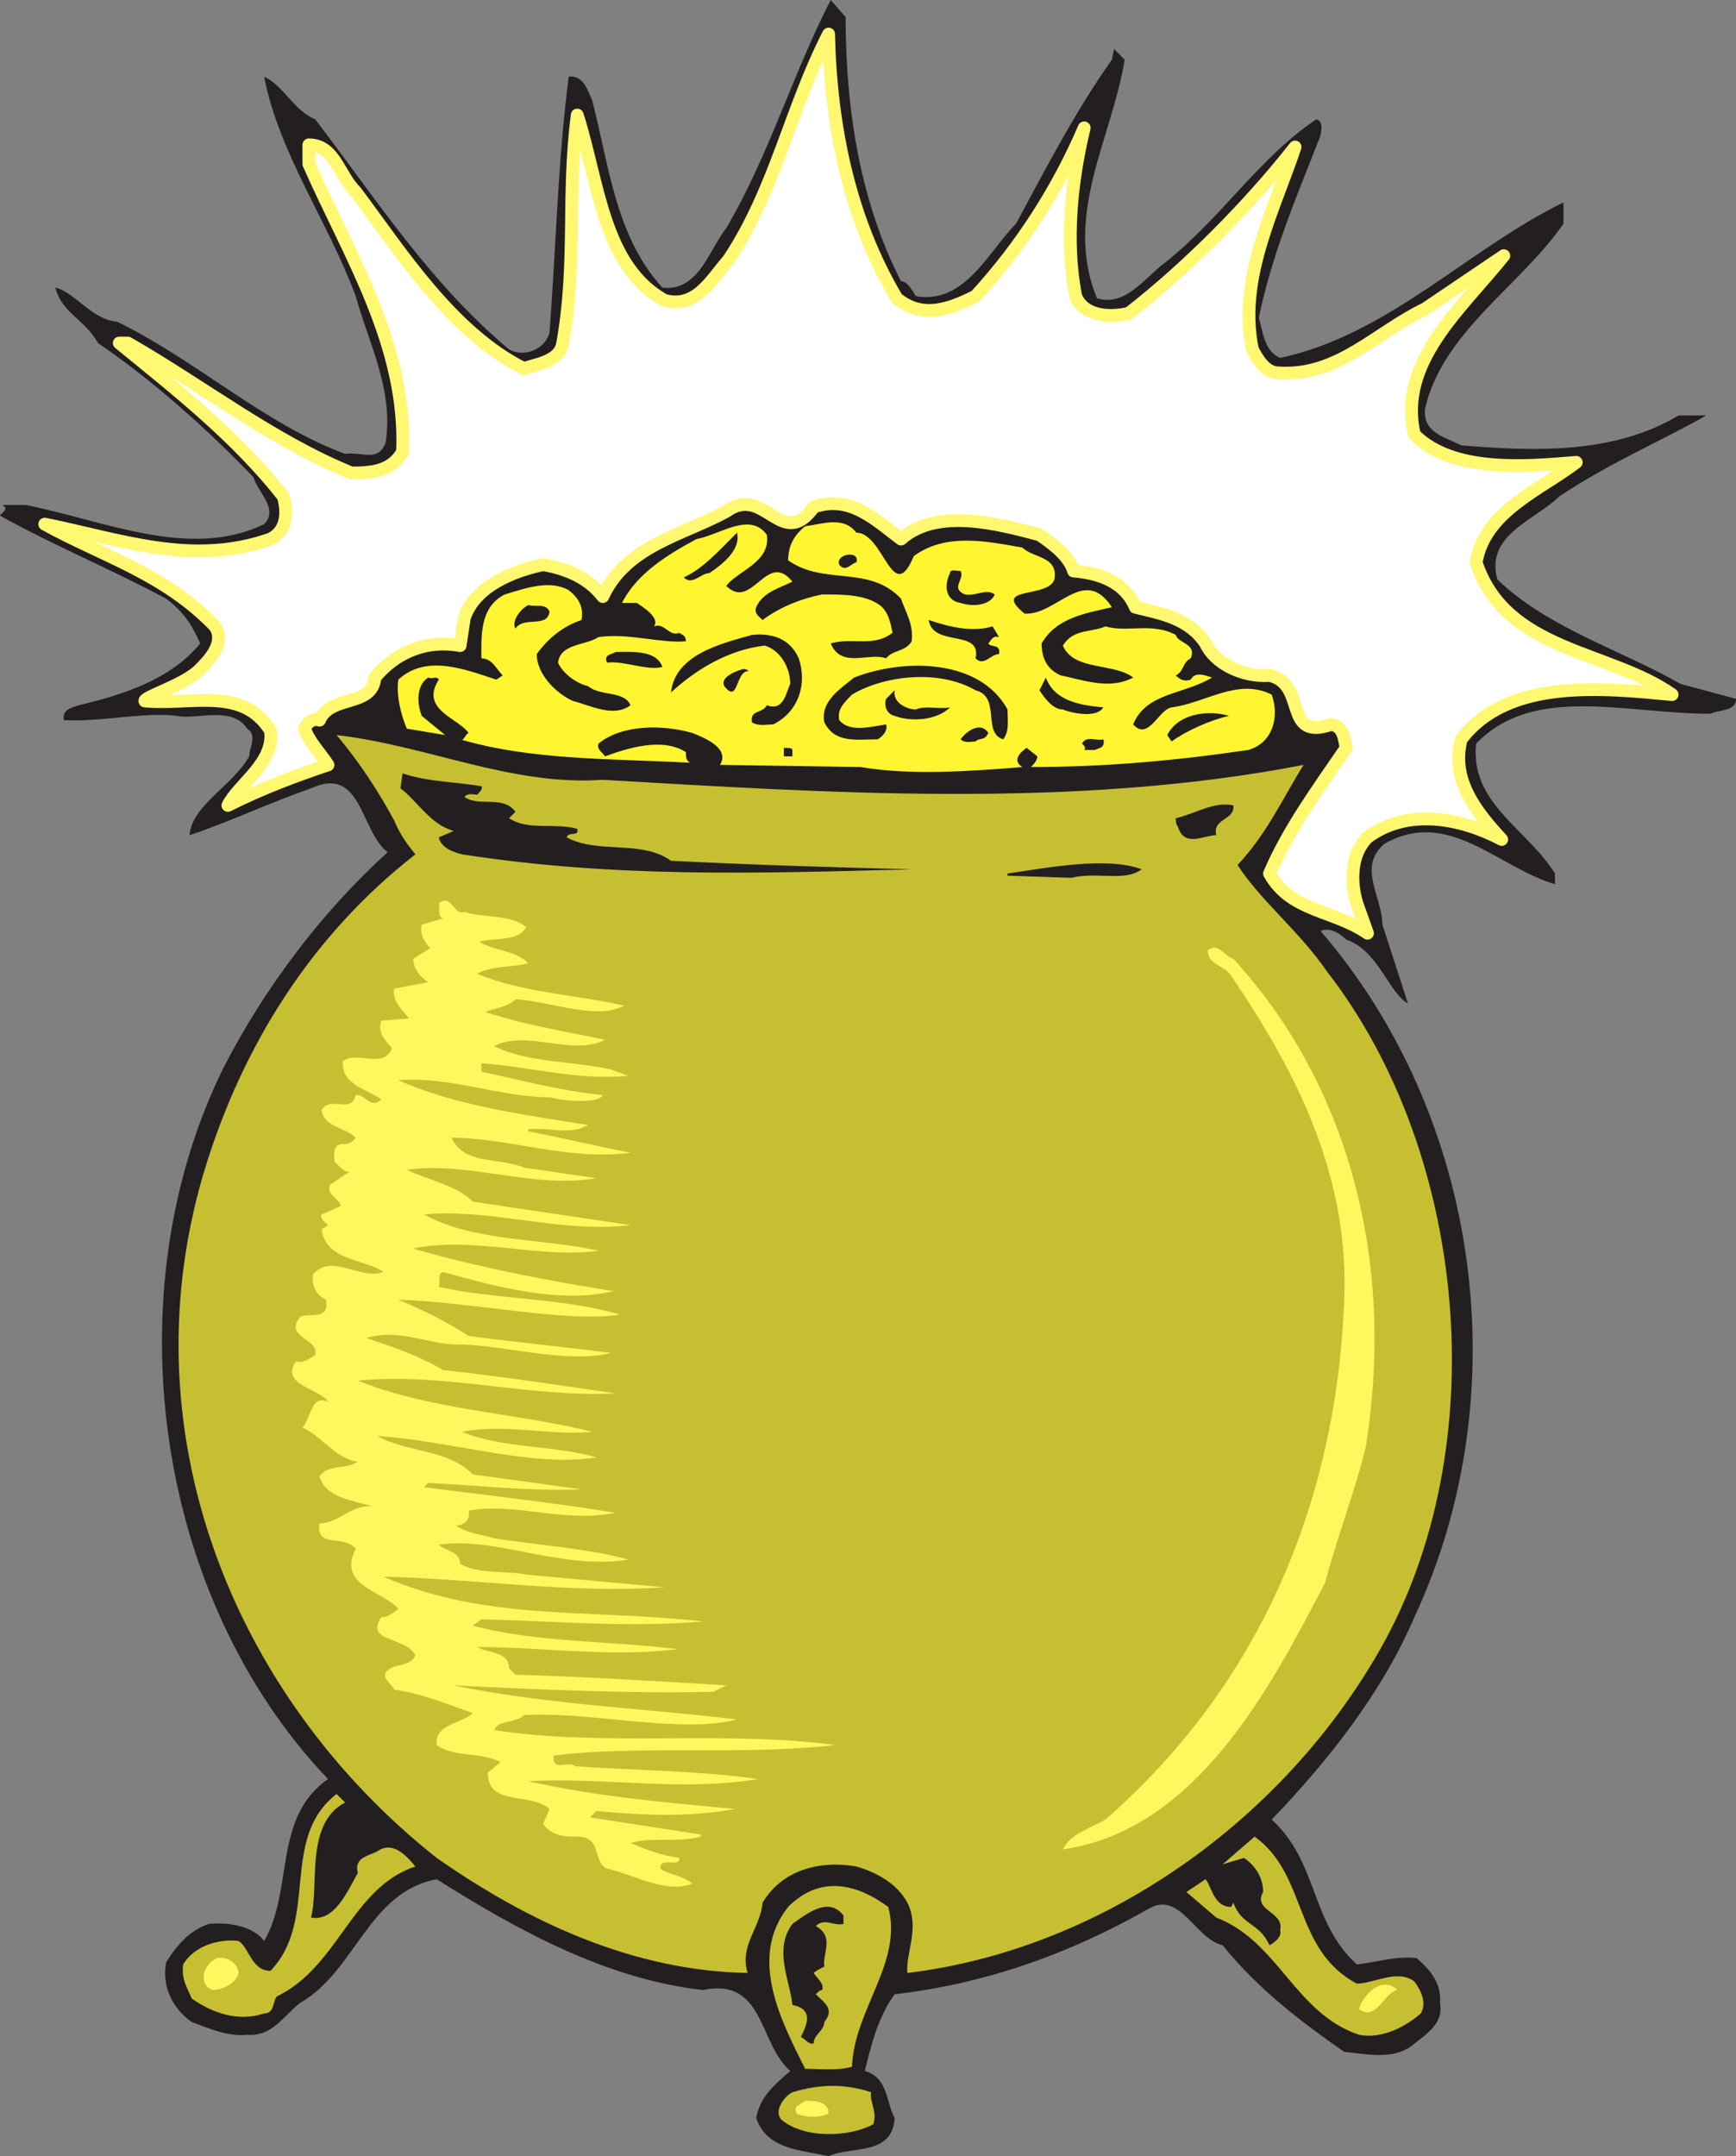<svg xmlns="http://www.w3.org/2000/svg" width="611.25" height="759"><rect width="100%" height="100%" fill="#808080" stroke="none"/><path fill="#231f20" fill-rule="evenodd" d="M297.75 6c0 33 5.25 65.25 19.5 93 2.25 0 3.75 3 5.25 5.25 17.25 3 25.5-15.75 35.25-25.5 10.5-19.5 21-39.75 33.75-57.75l.75-3.75L396 21c-4.5 27.75-21.75 54.75-9.75 84 9.75 3 16.5-6.75 23.25-12 20.25-15.75 33.75-37.5 54-51 3 .75 1.5 6 .75 7.5-8.25 21-16.5 40.5-21 62.25 1.5 6 2.25 12 7.5 14.25 38.25-8.25 66-38.25 99.75-54.75v7.5c-15 21.75-42.75 38.25-48.75 65.25-.75 8.25 6.75 9.75 12.75 12.75 26.25 2.25 54 3 76.5-10.5h9.75c-15.75 9-33.75 16.5-51.75 28.5-8.25 8.25-26.25 13.5-21.75 29.25 18 17.25 43.5 24.75 64.5 36.75l19.5 5.25c0 4.5-6 3.75-9 5.25-30 0-62.25-10.5-82.5 10.5-2.25 21 18 30 27.75 45.75v3.75c-20.25-6-37.5-27-60-14.25-9.75 8.25-.75 18.75-.75 28.5l9 27.75c-6.75-3.75-10.5-18.75-21.75-22.5-2.25-2.25-6-4.5-9-3 56.25 65.25 69.75 162.75 33 241.5-11.25 26.25-30 50.25-50.25 71.25 16.5 15 13.5 36 30 51 6.75-.75 13.5-3 21-2.25 4.5 3.75 9 9 8.25 15.75 1.5 7.5-5.25 11.25-9.75 15-6.75 5.25-16.5 3-24 2.25-15-10.5-30-21.75-42.75-37.5-9.75-2.25-15-19.5-26.25-12.75-27.75 15.75-57 26.25-89.25 30-6 8.25-8.25 18-10.5 27 8.25 2.25 7.5 11.25 10.5 16.5-.75 13.5-15 9.75-23.25 13.5-9.75-2.25-21.75-2.25-25.5-13.5 1.5-7.5 6-11.25 12-16.5-11.25-9.75-9-33-30.75-28.5-33.75-3.75-65.25-21-93.75-39-24 4.5-28.5 32.25-48 43.5-6 4.5-9.75 12-18.75 11.25-6.75.75-13.5-2.25-19.5-4.5-7.5-5.25-10.5-13.5-9-21 3.75-6 8.25-11.25 15-13.5 6.75-.75 15.75.75 19.5 6 10.5-18 3-43.5 22.5-57-61.5-64.5-75.75-171.75-36.75-250.5C93 348 113.25 321 136.5 300c-9.75-7.5-9-30.75-27-22.5-15 5.25-29.25 12-42.75 16.5.75-10.5 15-17.25 21-27.75 0-3 3-7.5-.75-9.75-5.25-8.25-18-3-24.75-4.5-11.25-1.5-27 2.25-39.75 1.5-.75-3.75 3-4.5 5.25-5.25 15.75-3.75 32.25-9 42.75-21.75-3-6.75-6-11.25-12-15.75C39 200.25 18.75 192 0 181.5c0-.75 3.75-2.25.75-3.75H9c27 5.25 57.75 19.5 84 6.75 5.25-5.25-2.25-11.25-3.75-16.5-16.5-17.25-36-34.5-54.75-47.25-4.5-8.25-12.75-10.5-15-19.5 6.75 1.5 12.75 11.25 21.75 12 27.75 13.5 51.75 36 80.25 46.5 6.75-.75 11.25 3 14.25-3.75 3-18.75-6-35.25-10.5-51.75C115.5 78 98.25 54 93 27c6.75 3 10.5 12 18 15 21.75 28.5 40.5 57.75 68.25 81 5.25 3 12.75 0 14.25-6 2.25-30 3-61.5 6.75-90 5.25-.75 6.75 5.25 8.25 8.25 6 23.25 8.25 48 24.75 66 12.75 1.5 16.5-13.5 22.5-21 15-25.5 23.25-54 36.75-80.25l5.25 6"/><path fill="#fff" fill-rule="evenodd" d="M315.75 105c9 7.5 18.75 3.75 27.75-.75C360 86.25 372.75 66 381.75 45c-4.5 18.75-6.75 39.75-3 59.25 3 7.5 12.75 7.5 18.75 6 20.25-15.75 42-37.5 58.5-58.5-7.5 22.5-20.25 46.5-15 71.25 1.5 3 4.5 8.25 9 8.25 21 1.5 34.5-14.25 51.75-22.5L529.5 90c-15 18.75-37.5 37.5-31.5 63 13.5 13.5 39 11.25 57 9.75-12.75 9.75-32.25 17.25-35.25 35.25 10.5 31.5 46.5 30.75 69 46.5-24-2.25-57.75-6-74.25 15.75-3.75 14.25 5.25 25.5 14.25 35.25-14.25-7.5-33-11.25-47.25-.75-6 6-6 15.75-3.75 23.25l3.75 10.5c-12-8.25-27-7.5-34.5-21 6.75-15.75 17.25-30 27-44.25-.75-3-.75-7.5-5.25-8.25-17.25 6-8.25-14.25-21.75-17.25-9.75.75-19.5-4.5-22.5-11.25-6-9-15.75-10.5-24.75-12.75-3.75-9-12.75-12-21.75-12.75-1.5-5.25-7.5-9.75-12-12.75-14.25-3.75-36-9.75-48.75 1.5-9-6.75-18-15.75-30.75-11.25-11.25 15.75-17.25-8.25-30.75 1.5-15 8.25-35.25 12-43.5 30-5.25-6.75-12.75-9.75-21-11.25-10.5 2.25-24 7.5-27.75 18.75l-1.5 9.75c-12.75-2.25-23.25 3-30 11.25-.75 10.5-15.75 6-19.5 15-2.25-.75-4.5.75-5.25 3 1.5 4.5 5.25 8.25 8.25 12.75-11.25 3.75-23.25 8.25-35.25 14.25 3.75-7.5 16.5-15 15-26.25-9.75-15.75-27.75-9-44.25-10.5 0-1.5 12.75-5.25 18.75-10.5 3.75-3.75 9.75-9.75 6-15.75-18-18.75-39.75-24.75-60-36 26.25 5.25 51.75 15 79.5 5.25 6-3 6-9.75 4.5-15-16.5-21-37.5-37.5-57.75-54h3c26.25 15 51 34.5 78.75 45.75 7.5 0 14.25-.75 18-7.5 1.5-37.5-18.75-69-33-101.25V51c9 0 10.5 10.5 16.5 16.5C141 88.5 159 117 184.5 129.75c3.75-1.5 12-2.25 13.5-8.25 5.25-28.5 1.5-52.5 5.25-81 7.5 23.25 9 53.25 30.75 65.25 11.25 3 16.5-7.5 22.5-14.25C273 66.75 278.25 38.25 291.75 12c.75 33 7.5 65.25 24 93"/><path fill="none" stroke="#fff870" stroke-linecap="round" stroke-linejoin="round" stroke-miterlimit="10" stroke-width="4.5" d="M315.75 105c9 7.5 18.75 3.75 27.75-.75C360 86.25 372.75 66 381.75 45c-4.5 18.75-6.75 39.75-3 59.25 3 7.5 12.75 7.5 18.75 6 20.25-15.75 42-37.5 58.5-58.5-7.5 22.5-20.25 46.5-15 71.25 1.5 3 4.5 8.25 9 8.25 21 1.5 34.5-14.25 51.75-22.5L529.5 90c-15 18.75-37.5 37.5-31.5 63 13.5 13.5 39 11.25 57 9.75-12.75 9.75-32.25 17.25-35.25 35.25 10.5 31.5 46.5 30.75 69 46.5-24-2.25-57.75-6-74.25 15.75-3.75 14.25 5.25 25.5 14.25 35.25-14.25-7.5-33-11.25-47.25-.75-6 6-6 15.75-3.75 23.25l3.75 10.5c-12-8.25-27-7.5-34.5-21 6.75-15.75 17.25-30 27-44.25-.75-3-.75-7.5-5.25-8.25-17.25 6-8.25-14.25-21.75-17.25-9.75.75-19.5-4.5-22.5-11.25-6-9-15.75-10.5-24.75-12.75-3.75-9-12.75-12-21.75-12.75-1.5-5.25-7.5-9.75-12-12.75-14.25-3.75-36-9.75-48.75 1.5-9-6.75-18-15.75-30.75-11.25-11.25 15.75-17.25-8.25-30.75 1.5-15 8.25-35.25 12-43.5 30-5.25-6.75-12.75-9.75-21-11.25-10.5 2.25-24 7.5-27.75 18.75l-1.5 9.75c-12.75-2.25-23.25 3-30 11.25-.75 10.5-15.75 6-19.5 15-2.25-.75-4.5.75-5.25 3 1.5 4.5 5.25 8.25 8.25 12.75-11.25 3.75-23.25 8.25-35.25 14.25 3.75-7.5 16.5-15 15-26.25-9.75-15.75-27.75-9-44.25-10.5 0-1.5 12.75-5.25 18.75-10.5 3.75-3.75 9.75-9.75 6-15.75-18-18.75-39.75-24.75-60-36 26.25 5.25 51.75 15 79.5 5.25 6-3 6-9.75 4.5-15-16.5-21-37.5-37.5-57.75-54h3c26.25 15 51 34.5 78.75 45.75 7.5 0 14.25-.75 18-7.5 1.5-37.5-18.75-69-33-101.25V51c9 0 10.5 10.5 16.5 16.5C141 88.5 159 117 184.5 129.75c3.75-1.5 12-2.25 13.5-8.25 5.25-28.5 1.5-52.5 5.25-81 7.5 23.25 9 53.25 30.75 65.25 11.25 3 16.5-7.5 22.5-14.25C273 66.75 278.25 38.25 291.75 12c.75 33 7.5 65.25 24 93zm0 0"/><path fill="#fff530" fill-rule="evenodd" d="M301.5 187.5c9.75 0 12.75 26.25 20.25 8.25 11.25-8.25 25.5-5.25 38.25-3 3.75 3.75 12.75 3 11.25 11.25-2.25 6.75-22.5 2.25-10.5 12 11.25.75 21-17.25 30.75-2.25-9.75 2.25-19.5 3.75-24.75 12.75 0 4.5 1.5 9 6.75 11.25 7.5 1.5 17.25 5.25 25.5.75-6.75-5.25-21-2.25-24.75-11.25 3.75-6 9.75-4.5 15-6.75 7.5 2.25 16.5-1.5 24.75 3 .75 3 7.5 3 5.25 8.25-3 1.5-2.25 4.5-5.25 6 1.5 1.5 3 2.25 5.25 1.5 1.5-3 5.25-1.5 7.5-.75-9.75 6-23.25 5.25-27.75 16.5 5.25 6 9-5.25 13.5-6 12-1.5 23.25-10.5 35.25-4.5 3 8.25 0 17.25-8.25 19.5-25.5 3.75-50.25 6-76.5 6 .75-.75 2.25-2.25 2.25-3.75l-3.75-3c-2.25 1.5-5.25 4.5-1.5 6.75-18 1.5-39.75 3-57 0l-49.5-.75c3.75-6-6-9.75-9.75-11.25-10.5-3-24.75-3-33 3.75-.75 2.25 1.5 3 2.25 4.5 8.25-3 20.25-6.75 28.5-1.5 0 1.5 0 3 1.5 3.75-27-1.5-55.5-.75-81-8.25 1.5.75 1.5-1.5 3-2.25-3.75-5.25-17.25-8.25-10.5-18.75-.75-1.5-2.25 0-3.75-.75-4.5 3-3.75 9.75-2.25 13.5l8.25 6.75-13.5-2.25c-2.25-5.25-3.75-12-3-17.25 9.75-9 23.25-3.75 34.5 0l2.25-1.5c-2.25-2.25-3.75-6-7.5-6 0-7.5-.75-18 8.25-22.5 7.5-2.25 15.75-5.25 22.5-1.5 3.75 3 5.25 6 4.5 10.5-6.75 2.25-12 6.75-15.75 12 0 7.5 7.5 14.25 12.75 16.5 6 1.5 14.25 6 20.25 1.5-2.25-5.25-10.5-3-15-6.75-3.75-.75-9-4.5-10.5-8.25.75-6.75 9.75-6 14.25-9 10.5-1.5 21.75 2.25 30.75 1.5 0-2.25-1.5-2.25-2.25-3-3.75 1.5-5.25-3.75-9-2.25 2.25-3-3.75-6.75-6-8.25H219c5.25-10.5 16.5-17.25 26.25-22.5 8.25-1.5 18.75-9.75 24.75-1.5 1.5 9.75-10.5 12.75-14.25 18 9 9 14.25-12.75 23.25-1.5-4.5 2.25-10.5 3.75-12.75 9-.75 2.25.75 3 2.25 4.5 6-4.5 13.5-7.5 21-9 7.5 0 15 0 20.25 3.75 3 2.25 3.75 6 4.5 9.75-6.75 5.25-14.25 1.5-21.75 3.75 3.75 9 13.5 3 19.5 5.25 2.25-3 6.75-2.25 9-6 .75-6-2.25-10.5-3.75-15-11.25-12-27-4.5-39.75-13.5 0-5.25 2.25-9 6-12 6-.75 13.5-3.75 18 2.25"/><path fill="#231f20" fill-rule="evenodd" d="M249.75 201.75c-3 0-6 4.5-9 1.5 6.75-3 12.75-9.75 18.75-15.75 1.5 6-5.25 11.25-9.75 14.25M301.5 198c-1.5 0-3.75 3.75-6 .75-1.5-3.75 7.5-5.25 6-.75m36.75 3c1.5 3-3.75 6 1.5 8.25 3.75.75 7.5-2.25 10.5 0-1.5 3.75-7.5 4.5-12 3-5.25-.75-6-6-3.75-10.5 0-1.5 2.25-.75 3.75-.75M193.5 215.25c-.75 6-9 1.5-12 6C180 219 183 214.5 186 213c3 .75 6-.75 7.5 2.25m156 5.25 2.25 3.75c-2.25-.75-3 1.5-3.75 2.25.75 1.5 4.5 0 3.75 3.75-3 0-5.25 4.5-8.25 1.5 2.25-10.5-15-3.75-16.5-13.5 6.75 2.25 15 4.5 22.5 2.25m-68.25 11.25c3 9 0 18.75-9 23.25-2.25 0-5.25.75-7.5-.75-.75-4.5 3.75-3 5.25-6 6 2.25 6.75-4.5 8.25-7.5 0-6-3.75-12-9-13.5-12.75 1.5-24 8.25-33 16.5 1.5-13.5 18-17.25 28.5-20.25 7.5-.75 13.5 1.5 16.5 8.25m-48 3c-5.25 1.5-13.5-2.25-19.5-1.5-1.5-3 2.25-3 3-3.75 6 0 14.25-.75 16.5 5.25m121.5 15c0 3.75.75 7.5-1.5 10.5-7.5-2.25-.75-15-9.75-17.25-12.75-7.5-32.25-5.25-43.5 1.5-3 3-5.25 5.25-4.5 9 3.75 4.5 11.25 2.25 16.5 1.5.75 2.25-1.5 4.5-3 5.25-7.5 0-15 1.5-18.75-6-1.5-7.5 6-12 10.5-15.75 17.25-6.75 44.25-6.75 54 11.25"/><path fill="#231f20" fill-rule="evenodd" d="M264 236.25c-5.25-.75-3.75 12-9 5.25-1.5-3 3.75-5.25 6.75-6 1.5 0 1.5.75 2.25.75M388.5 249c-2.25 3.75-10.5 2.25-14.25.75-3.75 0-6.75-4.5-8.25-6.75l2.25-4.5c3 8.25 12 9.75 20.25 10.5m-66 .75c3-1.5 8.25 0 12-.75-4.5 4.5-13.5 5.25-19.5 3-3-.75-3.75-3.75-3-6l3-3c-.75 4.5 4.5 6.75 7.5 6.75M432.75 252c-6.75 1.5-15 5.25-20.25 9l-1.5-2.25c3.75-7.5 14.25-9 21.75-6.75M348 258c-1.5 3-3 1.5-4.5 3-1.5 0-3.75.75-5.25-.75 1.5-2.25 6.75-6.75 9.75-2.25"/><path fill="#c7bf32" fill-rule="evenodd" d="M212.25 274.5C290.25 279 378 285 459 269.25c-7.5 12-12.75 24-23.25 35.25 8.25 12.75 21.75 23.25 31.5 37.5 49.5 63.75 59.25 167.25 18.75 238.5-34.5 60.75-98.25 105.75-166.5 114-.75-6.75 4.5-15.75 0-24.75-3.75-6.75-10.5-10.5-18-12.75-13.5-2.25-26.25 1.5-33 12.75-.75 9-8.25 15-5.25 24.75-40.5-.75-77.25-18-109.5-40.5-72-57-110.25-151.5-81-244.5 12.75-40.5 36-79.5 73.5-108.75-3-3.75-5.25-6.75-7.5-12-5.25-9.75-12-20.25-20.25-30 32.25 3.75 61.5 18 93.75 15.75"/><path fill="#231f20" fill-rule="evenodd" d="M388.5 260.25c.75 3-1.5 3-3 3.75h-3.75c.75-.75 0-1.5-.75-2.25 1.5-3 5.25-.75 7.5-1.5M279 264v2.25h-3v-3c1.5 0 3 0 3 .75m-109.5 12.75c.75.75-.75 2.25-1.5 3-1.5 0-3-.75-4.5.75 5.25 3.75 13.5-.75 18 5.25l-2.25 2.25c6.75 4.5 15.75 1.5 24 3.75.75 3-3 .75-3.75 3 11.25 6 26.25.75 36.75 8.25 30 1.5 55.5 2.25 84.75 3-55.5 1.5-105 3-158.25-5.25-3-.75-7.5-2.25-8.25-6l5.25-2.25c-8.25-2.25-12.75-10.5-18.75-15l.75-5.25c9 3 18.75 3 27.75 4.5m264.75 6.75c.75 5.25-7.5 4.5-6 10.5-4.5 0-11.25 4.5-13.5-3-.75-.75-.75-2.25-.75-3 6.75-1.5 13.5-6 20.25-4.5M402 306c-6 4.5-15.75.75-24.75 3l-22.5-.75v-.75c15-2.25 35.25-6 47.25-1.5"/><path fill="#fff75e" fill-rule="evenodd" d="M185.25 326.25C183 331.5 174 330 168.75 331.5c4.5 3 12.75 3 17.25 7.5-3.75 1.5-12.75.75-18 3.75 15.75 6.75 36 7.5 51.75 11.25-9.75 5.25-25.5-1.5-38.25-2.25-3 3-7.5 3-10.5 4.5 13.5 4.5 27.75 6.75 42 9.75-11.25 6-27.75-3.75-39 2.25 12 6 28.5 5.25 41.25 8.25l6 2.25c-18.75 1.5-33-3-51.75-4.5v3c14.25 3 27.75 6.75 42.75 8.25-1.5 3-12.75 2.25-18.75.75-17.25 0-35.25-7.5-53.25-6 20.25 9 43.5 12 66.75 15.75-6 3.75-13.5.75-21 1.5v.75c12 2.25 24 5.25 36 7.5-21.75 3-42.75-5.25-63-5.25 4.5 9.75 16.5 6.75 25.5 10.5l25.5 3.75c-23.25 3.75-44.25-6-66.75-3 7.5 3.75 17.25 5.25 23.25 11.25l55.5 8.25c-24.75 3-48.75-6-72.75-3.75 18 9.75 41.25 8.25 61.5 12.75-20.25 3-44.25-5.25-65.25-.75 23.25 6.75 47.25 11.25 70.5 15-18.75 4.5-41.25-1.5-60-6.75-2.25.75-.75 3-1.5 5.25 20.25 4.5 43.5 3.75 63.75 9.75-18 3-52.5-4.5-78-5.25 9 3.75 16.5 7.5 24.75 12.75 16.5 2.25 33 3.75 50.25 6-15.75 3.75-35.25-2.25-52.5-3-10.5.75-21.75-6-33.75-2.25 9 3 18 6 27 11.25 20.25 2.25 40.5 5.25 60.75 8.25-30.75 1.5-60-7.5-90.75-4.5 26.25 10.5 55.5 11.25 82.5 18-14.25 1.5-30.75-3-45.75 0 14.25 6 31.5 4.5 47.25 9-22.5 3.75-51.75-6-77.25-7.5 11.25 6 24.75 4.5 33.75 13.5l38.25 5.25c-18.75.75-37.5-1.5-54-2.25l-1.5 1.5c23.25 3 44.25 5.25 67.5 9-18.75 3.75-34.5-3.75-51.75-.75.75 3-1.5 5.25-4.5 5.25 4.5 3 9 3 13.5 4.5 14.25 2.25 34.5 3.75 47.25 7.5-24 3.75-46.5-8.25-66.75-5.25 2.25 2.25 7.5 2.25 7.5 6.75 6.75 3.75 15.75 2.25 23.25 3.75l48.75 4.5c-33.75 2.25-66-3-99-3.75 36 15.75 72 11.25 112.5 15.75-26.25 2.25-49.5 0-78-.75l-3 2.25c22.5 6 48 5.25 72 8.25-22.5 3-48-.75-70.5-.75 3.75 2.25 11.25 1.5 11.25 7.5l2.25 2.25c25.5.75 48.75 2.25 74.25 3.75l-4.5 2.25c-27 .75-62.25-.75-91.5-2.25 32.25 6.75 69 8.25 99.75 12-19.5 5.25-52.5-3-75-1.5-3 3-9 1.5-10.5 5.25 39 6 81 0 120 5.25-30.75 3.75-71.25 0-99 3.75-.75 6 5.25 1.5 7.5 3.75 21.75 1.5 43.5 1.5 64.5 4.5-27.75 4.5-53.25-.75-81 .75 23.25 5.25 48 7.5 72.75 9.75-15 3-33 2.25-48.75.75l-2.25 2.25 39 6v.75c-8.25 2.25-17.25 0-24.75 2.25 5.25 2.25 11.25 4.5 17.25 5.25 0 3.75-6.75-.75-6.75 3.75 3 2.25 7.5 2.25 11.25 5.25-9 3.75-20.25-3-30-5.25-5.25-2.25-1.5-11.25-10.5-11.25-3.75 0-9 0-12-4.5l2.25-5.25c-6.75-6-21.75-.75-21.75-12.75l4.5-3.75c-7.5-3.75-16.5-1.5-22.5-6-.75-7.5 9-7.5 12.75-11.25-9-3-17.25-6.75-27.75-8.25-.75-2.25-3.75-3-3-6 3-3.75 8.25-1.5 10.5-6-3-6.75-18-4.5-12-13.5 2.25 0 4.5-1.5 6-3-5.25-6-21.75-8.25-15-21-3.75-5.25-14.25 0-12.75-9 6.75 0 11.25-6.75 18.75-6-7.5-2.25-16.5-3-18.75-10.5 3-4.5 9-2.25 13.5-5.25-7.5-.75-12.75-9-19.5-12 3-3 3-12 9-9-2.25-4.5-17.25-6-11.25-14.25 3 .75 5.25-1.5 6.75-2.25 1.5-6-11.25-6-5.25-13.5 3-1.5 10.5 1.5 9-6-3-1.5-5.25-4.5-4.5-9 6.75-7.5 16.5 2.25 24.75-.75-6-4.5-20.25-3.75-21.75-15l2.25-1.5c-.75-.75-3-2.25-2.25-3.75l6.75-3c-.75-3-5.25-3.75-3.75-7.5l6.75-4.5c-2.25 0-3.75-2.25-5.25-3.75 0-2.25-.75-5.25 2.25-6 1.5 0 3.75 0 5.25-2.25-3.75-3.75-11.25-3.75-12-9.75 3-5.25 10.5 1.5 12-5.25 3-.75 5.25 5.25 9 1.5-5.25-3.75-14.25-5.25-13.5-13.5 5.25-3.75 14.25 3 17.25-4.5-2.25-3-5.25-5.25-3.75-9.75l9.75-.75c-2.25-3-6-6-5.25-10.5l12-2.25c-2.25-1.5-5.25-4.5-5.25-8.25l6-3.75c-2.25-2.25-3.75-5.25-3-8.25l7.5-2.25c-2.25-.75-.75-3-1.5-5.25 4.5-3.75 5.25 4.5 9 3 7.5 2.25 15.75.75 21.75 5.25m249 11.25c42 45.75 57 109.5 46.5 172.5-3.75 15-9.75 30.75-14.25 47.25-18.75 36-45 87-92.25 93.75 2.25-5.25 9.75-7.5 15-10.5 54-47.25 81-111 84-181.5 2.25-43.5-15.75-80.25-39.75-115.5-2.25-3.75-8.25-3.75-8.25-9 3.75-3 6 2.25 9 3"/><path fill="#c7bf32" fill-rule="evenodd" d="M121.5 634.5c-14.25 7.5-9 29.25-12 40.5 8.25 1.5 12.75-9 16.5-15.75-1.5-5.25 3.75-6 6.75-7.5 5.25-3.75 9.75.75 13.5 5.25-22.5 7.5-27 35.25-48.75 45.75-1.5 1.5-.75 6-4.5 6-9 3-18 0-25.5-5.25-1.5-3.75-3.75-6.75-3-12 4.5-7.5 14.25-9 19.5-8.25 3.75 2.25 4.5 10.5 11.25 10.5 17.25-18 3-46.5 23.25-62.25l3 3m356.25 63.75c6 0 14.25-5.25 20.25-.75 2.25 3 4.5 7.5 2.25 11.25-6 5.25-14.25 9-21.75 7.5-22.5-7.5-28.5-33-50.25-41.25l-10.5-9 6.75-4.5c2.25 3 3 9.75 9 9.75l.75-1.5c3 8.25 9 6.75 12.75 15 1.5-.75 4.5-3 3.75-5.25 1.5-6.75-9.75-6.75-6-13.5 0-4.5-2.25-9-6.75-12l-7.5 2.25 11.25-9.75c18.75 13.5 13.5 39.75 36 51.75m-165-27c5.25 19.5-12 36-12.75 56.25-5.25 1.5-11.25.75-16.5.75-8.25-16.5-20.25-39-6-57 11.25-11.25 24-8.25 35.25 0"/><path fill="#231f20" fill-rule="evenodd" d="M297 674.25v3c-3.75.75-6.75-2.25-9.75.75 6.75 3.75 2.25 9.75 3 14.25-1.5.75-3 1.5-3.75 2.25 1.5 2.25 3.75 3.75 3 6-.75 0-1.5.75-2.25 1.5 3 3 6.75 5.25 3 9.75 0 3-3.75 4.5-3.75 7.5-1.5.75-3-1.5-4.5-2.25 2.25-4.5 4.5-9.75-3-11.25-.75-8.25-6.75-19.5 0-28.5 5.25-3.75 12.75-9.75 18-3"/><path fill="#fff75e" fill-rule="evenodd" d="M84 694.5c-.75 3.75-6 6-9 6-3-.75-3.75-3.75-3-6.75 1.5-2.25 1.5-3 4.5-4.5 3.75-.75 7.5 2.25 7.5 5.25m408 6c-4.5.75-7.5 11.25-13.5 6.75 1.5-5.25 8.25-12 13.5-6.75"/><path fill="#c7bf32" fill-rule="evenodd" d="M306.75 736.5c-.75 3 2.25 6.75.75 11.25-8.25 4.5-24 5.25-32.25-1.5-3-3 .75-8.25 3.75-9.75 9.75-3 18.75-3 27.75 0"/><path fill="#fff75e" fill-rule="evenodd" d="M291.75 744c-3 1.5-8.25 1.5-11.25 0-1.5-3 1.5-3 3-4.5 3 0 8.25 0 8.25 4.5"/></svg>
